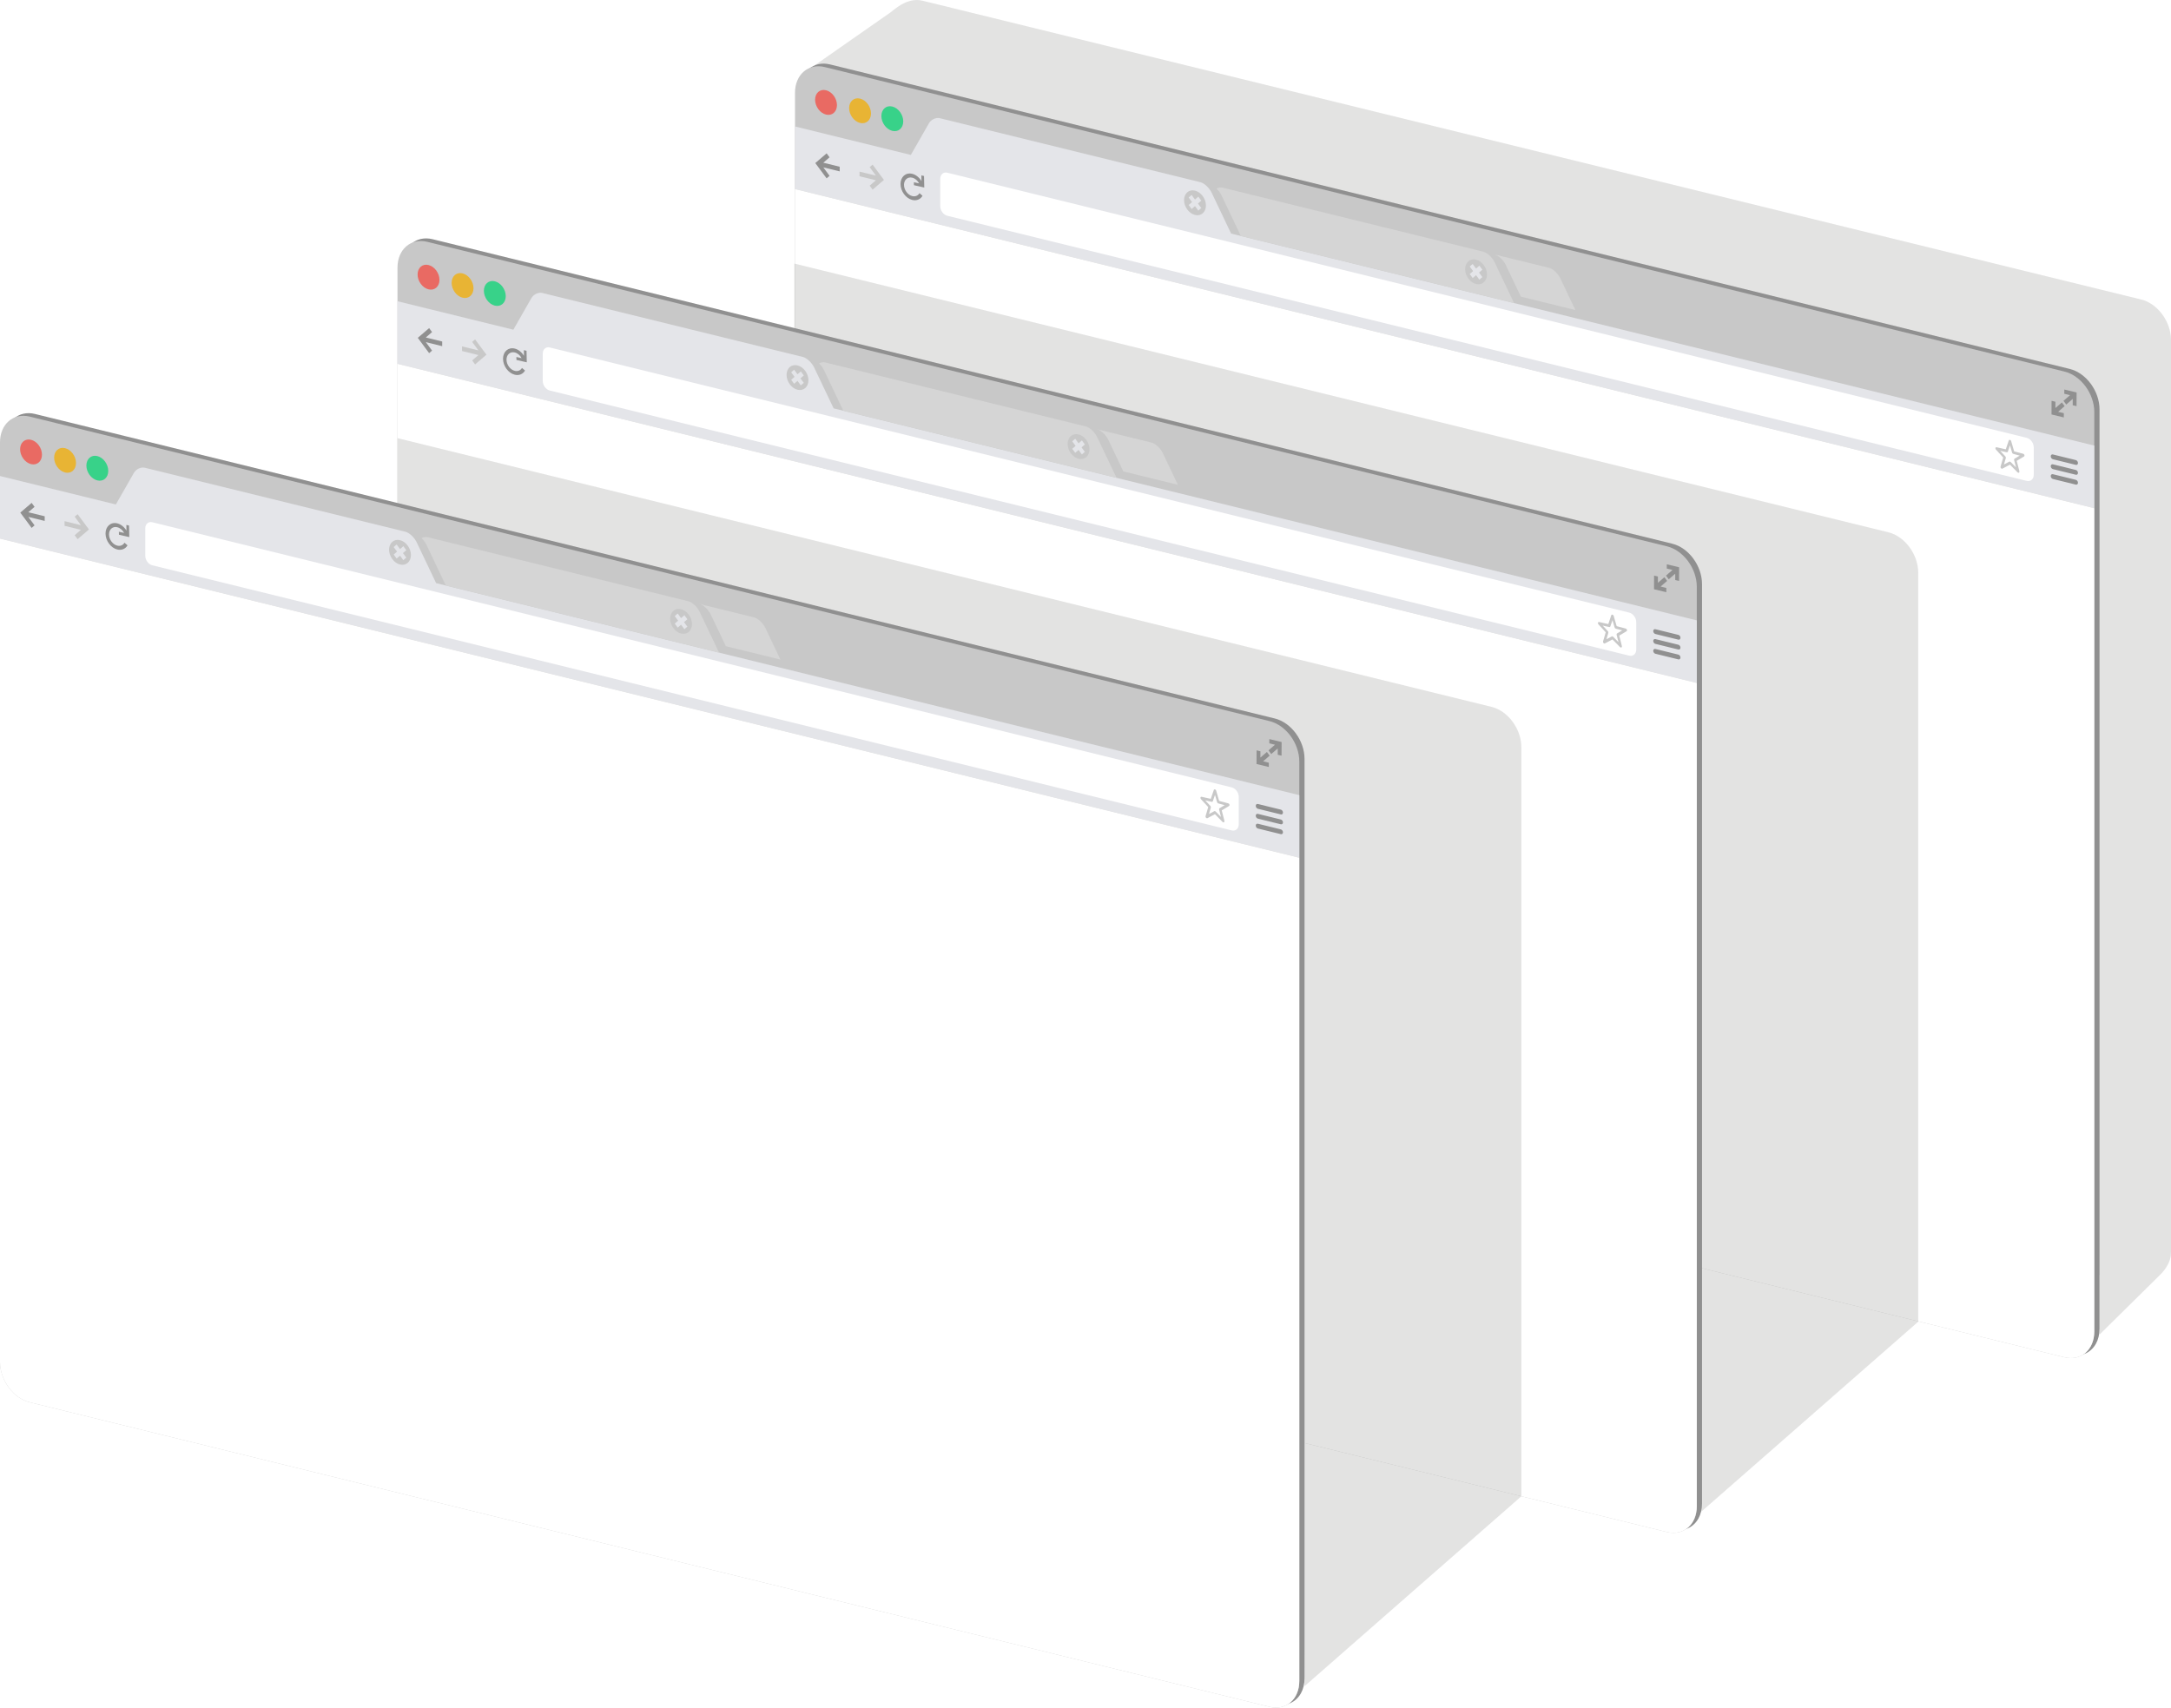 <svg width="628" height="494" viewBox="0 0 628 494" fill="none" xmlns="http://www.w3.org/2000/svg">
<g clip-path="url(#clip0_532_7576)">
<g style="mix-blend-mode:multiply" opacity="0.2" filter="url(#filter0_f_532_7576)">
<path d="M619.384 86.646L266.829 0.197C264.257 -0.434 261.902 0.547 260.013 1.766C258.965 2.442 257.619 3.57 257.619 3.57L235.621 18.93L252.154 22.734V272.012C252.154 273.335 252.395 274.655 252.831 275.909C253.703 278.417 255.354 280.66 257.416 282.136C258.446 282.874 259.58 283.421 260.769 283.713L607.324 368.84V386.094C607.324 386.094 624.679 368.951 624.865 368.775C625.712 367.971 626.446 366.978 626.976 366.021C627.64 364.826 628 363.803 628 362.149V98.347C628 93.053 624.143 87.814 619.384 86.646Z" fill="#727270"/>
</g>
<path d="M598.709 106.727L240.093 18.637C235.335 17.468 231.478 20.812 231.478 26.106V292.093C231.478 293.417 231.719 294.737 232.155 295.991C233.027 298.498 234.678 300.741 236.74 302.218C237.77 302.956 238.904 303.503 240.093 303.795L598.709 391.885C599.303 392.031 599.884 392.106 600.445 392.116C601.006 392.126 601.547 392.071 602.062 391.955C602.577 391.839 603.067 391.663 603.525 391.431C603.755 391.315 603.976 391.185 604.189 391.042C605.04 390.47 605.754 389.685 606.284 388.729C606.947 387.534 607.324 386.07 607.324 384.416V118.428C607.324 113.135 603.467 107.896 598.709 106.727Z" fill="#909090"/>
<path d="M605.811 385.178C605.811 390.472 601.954 393.816 597.196 392.647L238.58 304.557C233.822 303.389 229.965 298.15 229.965 292.856V26.869C229.965 21.575 233.822 18.231 238.58 19.4L597.196 107.49C601.954 108.659 605.811 113.897 605.811 119.191V385.178Z" fill="#C8C8C8"/>
<path d="M356.124 67.576L350.504 55.776C349.83 54.36 348.372 52.988 347.248 52.712L271.866 34.195C270.742 33.919 269.323 34.584 268.697 35.681L263.479 44.819L229.965 36.587V54.692L605.811 147.015V128.909L356.124 67.576Z" fill="#E4E5E9"/>
<path d="M353.312 56.465L358.932 68.266L437.97 87.68L432.35 75.88C431.676 74.464 430.218 73.092 429.094 72.816L353.712 54.299C353.136 54.157 352.483 54.267 351.897 54.552C352.468 55.099 352.984 55.776 353.312 56.465Z" fill="#D5D5D5"/>
<path d="M235.838 47.172L239.115 51.596L239.965 50.868C239.945 50.804 238.187 48.483 238.162 48.419L242.891 49.58C242.907 49.478 242.896 48.432 242.896 48.236C242.074 48.034 238.972 47.281 238.155 47.071C238.185 47.022 239.942 45.559 239.964 45.503L239.117 44.358L235.838 47.172Z" fill="#909090"/>
<path d="M255.692 52.05L252.416 54.864L251.566 53.718C251.586 53.663 253.343 52.206 253.369 52.155L248.639 50.993C248.623 50.882 248.634 49.842 248.634 49.646C249.457 49.848 252.559 50.619 253.376 50.81C253.345 50.747 251.589 48.42 251.567 48.354L252.414 47.625L255.692 52.05Z" fill="#C8C8C8"/>
<path d="M600.693 113.544L600.677 117.495L599.57 117.229C599.548 117.17 599.587 115.462 599.57 115.402L597.694 117.028C597.621 116.952 597.014 116.112 596.899 115.956C597.437 115.489 598.253 114.793 598.782 114.322C598.73 114.295 597.183 113.954 597.133 113.917L597.136 112.688L600.693 113.544Z" fill="#909090"/>
<path d="M593.436 119.903L593.452 115.951L594.559 116.217C594.581 116.276 594.542 117.984 594.559 118.044L596.435 116.418C596.508 116.495 597.115 117.334 597.23 117.491C596.692 117.957 595.875 118.653 595.347 119.124C595.399 119.151 596.946 119.492 596.996 119.529L596.993 120.758L593.436 119.903Z" fill="#909090"/>
<path d="M242.106 30.404C242.106 28.46 240.69 26.537 238.943 26.108C237.196 25.679 235.78 26.907 235.78 28.85C235.78 30.794 237.196 32.717 238.943 33.146C240.69 33.575 242.106 32.348 242.106 30.404Z" fill="#E96A63"/>
<path d="M251.951 32.822C251.951 30.878 250.535 28.955 248.788 28.526C247.041 28.097 245.625 29.325 245.625 31.268C245.625 33.212 247.041 35.135 248.788 35.564C250.535 35.993 251.951 34.766 251.951 32.822Z" fill="#E8B434"/>
<path d="M261.28 35.114C261.28 33.17 259.864 31.247 258.117 30.818C256.37 30.389 254.954 31.616 254.954 33.56C254.954 35.504 256.37 37.427 258.117 37.856C259.864 38.285 261.28 37.058 261.28 35.114Z" fill="#38D289"/>
<path d="M348.837 59.444C348.837 57.501 347.421 55.577 345.674 55.148C343.927 54.719 342.511 55.947 342.511 57.89C342.511 59.834 343.927 61.757 345.674 62.186C347.421 62.615 348.837 61.388 348.837 59.444Z" fill="#C8C8C8"/>
<path d="M588.297 137.35C588.297 138.6 587.386 139.39 586.262 139.114L274.02 62.415C272.896 62.139 271.985 60.902 271.985 59.651V51.727C271.985 50.476 272.896 49.686 274.02 49.962L586.262 126.661C587.386 126.937 588.297 128.175 588.297 129.425V137.35Z" fill="white"/>
<path d="M583.8 136.76C583.729 136.742 583.657 136.701 583.595 136.637L581.419 134.418L579.243 135.568C579.119 135.636 578.951 135.593 578.827 135.461C578.704 135.331 578.65 135.142 578.695 134.991L579.462 132.356L577.35 130.055C577.228 129.922 577.178 129.733 577.225 129.583C577.272 129.432 577.407 129.355 577.559 129.389L580.21 129.98L581.08 127.407C581.181 127.111 581.658 127.228 581.758 127.574L582.629 130.574L585.279 131.285C585.432 131.326 585.566 131.47 585.613 131.643C585.66 131.816 585.61 131.981 585.488 132.054L583.376 133.317L584.144 136.329C584.188 136.503 584.135 136.665 584.011 136.735C583.948 136.771 583.874 136.778 583.8 136.76ZM581.419 133.532C581.491 133.55 581.563 133.591 581.624 133.654L583.157 135.218L582.617 133.095C582.573 132.925 582.624 132.765 582.744 132.693L584.232 131.803L582.365 131.302C582.214 131.261 582.082 131.122 582.033 130.952L581.419 128.838L580.806 130.651C580.757 130.797 580.625 130.871 580.474 130.837L578.606 130.421L580.095 132.042C580.215 132.173 580.265 132.358 580.222 132.507L579.681 134.364L581.214 133.554C581.275 133.521 581.348 133.515 581.419 133.532Z" fill="#C8C8C8"/>
<path d="M601.09 133.944C601.09 134.326 600.811 134.567 600.468 134.483L593.835 132.853C593.492 132.769 593.214 132.391 593.214 132.009C593.214 131.627 593.492 131.386 593.835 131.47L600.468 133.099C600.811 133.183 601.09 133.562 601.09 133.944Z" fill="#909090"/>
<path d="M601.09 136.799C601.09 137.181 600.811 137.422 600.468 137.338L593.835 135.709C593.492 135.625 593.214 135.246 593.214 134.864C593.214 134.482 593.492 134.241 593.835 134.325L600.468 135.955C600.811 136.039 601.09 136.417 601.09 136.799Z" fill="#909090"/>
<path d="M601.09 139.655C601.09 140.038 600.811 140.279 600.468 140.194L593.835 138.565C593.492 138.481 593.214 138.103 593.214 137.721C593.214 137.339 593.492 137.097 593.835 137.182L600.468 138.811C600.811 138.895 601.09 139.273 601.09 139.655Z" fill="#909090"/>
<path d="M346.528 58.884L347.503 58.039C347.524 58.101 346.597 56.84 346.651 56.872C346.471 57.033 346.097 57.359 345.675 57.724C345.255 57.151 344.881 56.641 344.697 56.393C344.573 56.5 343.904 57.067 343.845 57.138L344.82 58.463C344.401 58.825 344.028 59.147 343.846 59.305C343.97 59.474 344.627 60.38 344.704 60.464L345.674 59.623L346.643 60.939C346.591 60.95 347.521 60.148 347.503 60.203C347.319 59.958 346.947 59.454 346.528 58.884Z" fill="#E4E5E9"/>
<path d="M430.141 79.416C430.141 77.472 428.725 75.549 426.978 75.12C425.231 74.691 423.815 75.918 423.815 77.862C423.815 79.805 425.231 81.729 426.978 82.158C428.725 82.587 430.141 81.359 430.141 79.416Z" fill="#C8C8C8"/>
<path d="M427.831 78.856L428.806 78.01C428.827 78.073 427.901 76.811 427.954 76.844C427.774 77.005 427.401 77.331 426.979 77.696C426.558 77.123 426.184 76.613 426.001 76.364C425.876 76.472 425.207 77.038 425.149 77.11L426.124 78.435C425.704 78.797 425.331 79.118 425.149 79.276C425.273 79.446 425.93 80.352 426.007 80.436L426.978 79.595L427.946 80.911C427.895 80.922 428.824 80.119 428.807 80.174C428.623 79.93 428.25 79.425 427.831 78.856Z" fill="#E4E5E9"/>
<path d="M263.891 56.725C262.571 56.401 261.498 54.943 261.498 53.475C261.498 52.008 262.571 51.077 263.891 51.401C264.697 51.6 265.427 52.217 265.869 53.051C265.487 52.966 264.385 52.701 264.357 52.709L264.376 53.575L267.362 54.255L267.291 50.914L266.519 50.739C266.507 50.768 266.54 51.909 266.55 52.379C265.912 51.331 264.935 50.539 263.891 50.283C262.017 49.823 260.493 51.144 260.493 53.228C260.493 55.313 262.017 57.383 263.891 57.843C265.118 58.145 266.254 57.684 266.855 56.64L265.979 55.877C265.555 56.612 264.755 56.937 263.891 56.725Z" fill="#909090"/>
<path d="M229.965 54.692V292.856C229.965 298.15 233.822 303.389 238.58 304.558L597.196 392.647C601.954 393.816 605.811 390.472 605.811 385.179V147.015L229.965 54.692Z" fill="white"/>
<path d="M435.581 76.673L439.935 85.816L455.712 89.692L451.358 80.549C450.684 79.133 449.226 77.761 448.102 77.485L432.325 73.609C433.449 73.885 434.907 75.257 435.581 76.673Z" fill="#D5D5D5"/>
<g style="mix-blend-mode:multiply" opacity="0.2" filter="url(#filter1_f_532_7576)">
<path d="M546.261 153.991L229.775 76.249V292.911C229.775 298.204 233.632 303.443 238.39 304.612L491.766 366.851L492.151 437.295L554.877 382.353V165.692C554.877 160.398 551.019 155.159 546.261 153.991Z" fill="#727270"/>
</g>
<path d="M483.726 157.287L125.111 69.197C120.353 68.028 116.495 71.372 116.495 76.666V342.653C116.495 343.976 116.737 345.296 117.172 346.55C118.044 349.058 119.696 351.301 121.757 352.777C122.788 353.515 123.921 354.062 125.111 354.354L483.726 442.444C484.321 442.59 484.902 442.666 485.462 442.676C486.023 442.686 486.564 442.631 487.08 442.515C487.595 442.399 488.085 442.222 488.543 441.99C488.772 441.874 488.994 441.745 489.206 441.602C490.057 441.029 490.771 440.245 491.302 439.289C491.965 438.093 492.342 436.63 492.342 434.975V168.988C492.342 163.694 488.484 158.455 483.726 157.287Z" fill="#909090"/>
<path d="M490.829 435.738C490.829 441.032 486.971 444.376 482.213 443.207L123.598 355.117C118.84 353.948 114.982 348.709 114.982 343.416V77.428C114.982 72.135 118.84 68.791 123.598 69.96L482.213 158.049C486.971 159.218 490.829 164.457 490.829 169.751V435.738Z" fill="#C8C8C8"/>
<path d="M241.141 118.136L235.521 106.335C234.847 104.919 233.389 103.548 232.265 103.271L156.884 84.755C155.76 84.479 154.341 85.144 153.715 86.241L148.496 95.379L114.982 87.147V105.252L490.829 197.574V179.469L241.141 118.136Z" fill="#E4E5E9"/>
<path d="M238.33 107.025L243.949 118.826L322.987 138.241L317.368 126.44C316.693 125.024 315.236 123.652 314.112 123.376L238.73 104.86C238.153 104.718 237.5 104.827 236.915 105.112C237.486 105.659 238.001 106.336 238.33 107.025Z" fill="#D5D5D5"/>
<path d="M120.856 97.733L124.132 102.157L124.982 101.429C124.962 101.364 123.205 99.043 123.179 98.98L127.909 100.141C127.925 100.038 127.914 98.992 127.914 98.796C127.091 98.594 123.989 97.842 123.172 97.631C123.203 97.583 124.959 96.12 124.981 96.064L124.134 94.919L120.856 97.733Z" fill="#909090"/>
<path d="M140.71 102.609L137.433 105.423L136.583 104.278C136.603 104.223 138.361 102.766 138.386 102.715L133.657 101.552C133.641 101.442 133.651 100.401 133.651 100.205C134.474 100.407 137.576 101.179 138.393 101.369C138.363 101.306 136.606 98.98 136.584 98.913L137.431 98.185L140.71 102.609Z" fill="#C8C8C8"/>
<path d="M485.71 164.104L485.695 168.056L484.587 167.79C484.566 167.731 484.605 166.023 484.588 165.963L482.711 167.588C482.638 167.512 482.031 166.673 481.916 166.516C482.455 166.049 483.271 165.354 483.8 164.883C483.747 164.855 482.201 164.515 482.15 164.478L482.154 163.249L485.71 164.104Z" fill="#909090"/>
<path d="M478.454 170.462L478.469 166.511L479.577 166.777C479.598 166.836 479.56 168.543 479.576 168.603L481.453 166.978C481.526 167.054 482.133 167.894 482.248 168.05C481.71 168.517 480.893 169.212 480.364 169.684C480.417 169.711 481.963 170.052 482.014 170.088L482.01 171.317L478.454 170.462Z" fill="#909090"/>
<path d="M127.124 80.964C127.124 79.02 125.707 77.097 123.96 76.668C122.214 76.238 120.797 77.466 120.797 79.41C120.797 81.353 122.214 83.277 123.96 83.706C125.707 84.135 127.124 82.907 127.124 80.964Z" fill="#E96A63"/>
<path d="M136.969 83.382C136.969 81.438 135.552 79.515 133.805 79.085C132.059 78.656 130.642 79.884 130.642 81.828C130.642 83.771 132.059 85.695 133.805 86.124C135.552 86.553 136.969 85.325 136.969 83.382Z" fill="#E8B434"/>
<path d="M146.298 85.674C146.298 83.73 144.882 81.807 143.135 81.377C141.388 80.948 139.971 82.176 139.971 84.12C139.971 86.063 141.388 87.987 143.135 88.416C144.882 88.845 146.298 87.617 146.298 85.674Z" fill="#38D289"/>
<path d="M233.855 110.005C233.855 108.061 232.439 106.138 230.692 105.709C228.945 105.279 227.529 106.507 227.529 108.451C227.529 110.394 228.945 112.318 230.692 112.747C232.439 113.176 233.855 111.948 233.855 110.005Z" fill="#C8C8C8"/>
<path d="M473.314 187.91C473.314 189.161 472.403 189.951 471.279 189.675L159.038 112.976C157.914 112.7 157.002 111.462 157.002 110.212V102.287C157.002 101.037 157.914 100.247 159.038 100.523L471.279 177.221C472.403 177.498 473.314 178.735 473.314 179.986V187.91Z" fill="white"/>
<path d="M468.817 187.319C468.746 187.302 468.674 187.26 468.613 187.197L466.436 184.978L464.26 186.128C464.136 186.195 463.969 186.152 463.844 186.021C463.721 185.891 463.668 185.702 463.712 185.55L464.48 182.915L462.367 180.614C462.245 180.482 462.195 180.292 462.242 180.142C462.289 179.992 462.424 179.914 462.577 179.948L465.227 180.539L466.097 177.967C466.198 177.67 466.675 177.788 466.776 178.134L467.647 181.134L470.296 181.844C470.449 181.886 470.584 182.029 470.631 182.203C470.678 182.376 470.628 182.541 470.506 182.614L468.393 183.877L469.161 186.889C469.205 187.062 469.152 187.225 469.029 187.294C468.965 187.33 468.892 187.337 468.817 187.319ZM466.436 184.092C466.508 184.109 466.58 184.151 466.641 184.214L468.175 185.778L467.634 183.655C467.591 183.485 467.641 183.324 467.761 183.253L469.249 182.363L467.382 181.862C467.232 181.821 467.1 181.682 467.05 181.512L466.436 179.398L465.824 181.21C465.774 181.356 465.642 181.431 465.491 181.397L463.624 180.981L465.112 182.602C465.232 182.732 465.282 182.918 465.239 183.067L464.698 184.924L466.232 184.113C466.293 184.08 466.365 184.074 466.436 184.092Z" fill="#C8C8C8"/>
<path d="M486.107 184.503C486.107 184.885 485.829 185.126 485.485 185.042L478.853 183.413C478.51 183.329 478.231 182.951 478.231 182.569C478.231 182.186 478.51 181.945 478.853 182.029L485.485 183.659C485.829 183.743 486.107 184.121 486.107 184.503Z" fill="#909090"/>
<path d="M486.107 187.36C486.107 187.742 485.829 187.983 485.485 187.899L478.853 186.269C478.51 186.185 478.231 185.807 478.231 185.425C478.231 185.043 478.51 184.802 478.853 184.886L485.485 186.515C485.829 186.599 486.107 186.978 486.107 187.36Z" fill="#909090"/>
<path d="M486.107 190.215C486.107 190.597 485.829 190.838 485.485 190.754L478.853 189.125C478.51 189.041 478.231 188.663 478.231 188.28C478.231 187.898 478.51 187.657 478.853 187.741L485.485 189.371C485.829 189.455 486.107 189.833 486.107 190.215Z" fill="#909090"/>
<path d="M231.545 109.444L232.52 108.599C232.541 108.662 231.615 107.4 231.668 107.433C231.488 107.594 231.115 107.919 230.693 108.285C230.272 107.712 229.898 107.202 229.715 106.953C229.59 107.061 228.921 107.627 228.863 107.699L229.838 109.024C229.418 109.386 229.045 109.707 228.863 109.865C228.987 110.035 229.644 110.941 229.722 111.024L230.692 110.184L231.661 111.5C231.609 111.511 232.538 110.708 232.521 110.763C232.337 110.519 231.964 110.014 231.545 109.444Z" fill="#E4E5E9"/>
<path d="M315.159 129.975C315.159 128.032 313.742 126.108 311.995 125.679C310.248 125.25 308.832 126.478 308.832 128.421C308.832 130.365 310.248 132.288 311.995 132.717C313.742 133.147 315.159 131.919 315.159 129.975Z" fill="#C8C8C8"/>
<path d="M312.849 129.415L313.824 128.57C313.845 128.632 312.918 127.371 312.972 127.404C312.792 127.565 312.418 127.89 311.996 128.255C311.576 127.682 311.202 127.173 311.019 126.924C310.894 127.032 310.225 127.598 310.166 127.67L311.141 128.994C310.722 129.357 310.349 129.678 310.167 129.836C310.291 130.005 310.948 130.911 311.025 130.995L311.995 130.155L312.964 131.471C312.913 131.482 313.842 130.679 313.824 130.734C313.641 130.489 313.268 129.985 312.849 129.415Z" fill="#E4E5E9"/>
<path d="M148.908 107.284C147.589 106.96 146.516 105.503 146.516 104.035C146.516 102.567 147.589 101.637 148.908 101.961C149.714 102.159 150.445 102.776 150.886 103.61C150.504 103.526 149.402 103.261 149.374 103.269L149.393 104.134L152.379 104.814L152.308 101.474L151.536 101.298C151.524 101.327 151.558 102.469 151.567 102.939C150.93 101.891 149.952 101.099 148.908 100.842C147.034 100.382 145.51 101.704 145.51 103.788C145.51 105.873 147.034 107.943 148.908 108.403C150.135 108.704 151.271 108.243 151.873 107.199L150.996 106.436C150.572 107.172 149.772 107.497 148.908 107.284Z" fill="#909090"/>
<path d="M114.982 105.252V343.416C114.982 348.709 118.84 353.948 123.598 355.117L482.213 443.207C486.971 444.376 490.829 441.032 490.829 435.738V197.574L114.982 105.252Z" fill="white"/>
<path d="M320.598 127.234L324.952 136.377L340.73 140.252L336.376 131.11C335.702 129.693 334.244 128.322 333.12 128.045L317.342 124.17C318.466 124.446 319.924 125.818 320.598 127.234Z" fill="#D5D5D5"/>
<g style="mix-blend-mode:multiply" opacity="0.2" filter="url(#filter2_f_532_7576)">
<path d="M431.469 204.495L114.982 126.754V343.415C114.982 348.709 118.84 353.948 123.598 355.117L376.974 417.356L377.359 487.8L440.084 432.858V216.197C440.084 210.903 436.227 205.664 431.469 204.495Z" fill="#727270"/>
</g>
<path d="M368.744 207.847L10.128 119.757C5.37 118.589 1.513 121.933 1.513 127.226V393.213C1.513 394.537 1.754 395.857 2.19 397.111C3.062 399.618 4.713 401.861 6.775 403.338C7.806 404.076 8.939 404.623 10.128 404.915L368.744 493.005C369.339 493.151 369.919 493.226 370.48 493.236C371.041 493.247 371.582 493.191 372.097 493.075C372.613 492.959 373.102 492.783 373.561 492.551C373.79 492.435 374.011 492.305 374.224 492.162C375.075 491.59 375.789 490.805 376.319 489.849C376.982 488.654 377.359 487.19 377.359 485.536V219.549C377.359 214.255 373.502 209.016 368.744 207.847Z" fill="#909090"/>
<path d="M375.846 486.299C375.846 491.592 371.989 494.936 367.231 493.767L8.615 405.677C3.857 404.509 0 399.27 0 393.976V127.989C0 122.695 3.857 119.351 8.615 120.52L367.231 208.61C371.989 209.779 375.846 215.018 375.846 220.311V486.299Z" fill="#C8C8C8"/>
<path d="M126.159 168.697L120.539 156.896C119.865 155.48 118.407 154.108 117.283 153.832L41.901 135.315C40.777 135.039 39.358 135.704 38.732 136.801L33.514 145.94L0 137.707V155.812L375.846 248.135V230.03L126.159 168.697Z" fill="#E4E5E9"/>
<path d="M123.347 157.585L128.967 169.386L208.005 188.801L202.385 177C201.711 175.584 200.253 174.212 199.129 173.936L123.748 155.419C123.171 155.278 122.518 155.387 121.933 155.672C122.503 156.219 123.019 156.896 123.347 157.585Z" fill="#D5D5D5"/>
<path d="M5.873 148.293L9.15 152.716L10 151.988C9.98 151.924 8.222 149.603 8.197 149.54L12.926 150.701C12.942 150.598 12.931 149.552 12.931 149.356C12.109 149.154 9.007 148.401 8.19 148.191C8.22 148.143 9.977 146.679 9.999 146.623L9.152 145.479L5.873 148.293Z" fill="#909090"/>
<path d="M25.727 153.17L22.451 155.984L21.601 154.838C21.621 154.784 23.378 153.326 23.404 153.275L18.674 152.113C18.658 152.002 18.669 150.962 18.669 150.766C19.492 150.968 22.594 151.739 23.411 151.93C23.38 151.867 21.624 149.54 21.602 149.474L22.449 148.745L25.727 153.17Z" fill="#C8C8C8"/>
<path d="M370.728 214.664L370.712 218.615L369.605 218.349C369.583 218.29 369.622 216.583 369.605 216.522L367.729 218.148C367.656 218.072 367.049 217.232 366.934 217.076C367.472 216.609 368.289 215.914 368.817 215.442C368.765 215.415 367.219 215.074 367.168 215.038L367.171 213.809L370.728 214.664Z" fill="#909090"/>
<path d="M363.471 221.023L363.487 217.071L364.594 217.337C364.616 217.396 364.577 219.104 364.594 219.164L366.47 217.539C366.544 217.615 367.15 218.454 367.265 218.611C366.727 219.077 365.911 219.773 365.382 220.244C365.434 220.272 366.981 220.612 367.031 220.649L367.028 221.878L363.471 221.023Z" fill="#909090"/>
<path d="M12.141 131.524C12.141 129.581 10.725 127.657 8.978 127.228C7.231 126.799 5.815 128.027 5.815 129.97C5.815 131.914 7.231 133.837 8.978 134.266C10.725 134.696 12.141 133.468 12.141 131.524Z" fill="#E96A63"/>
<path d="M21.986 133.942C21.986 131.999 20.57 130.075 18.823 129.646C17.076 129.217 15.66 130.445 15.66 132.388C15.66 134.332 17.076 136.255 18.823 136.684C20.57 137.113 21.986 135.886 21.986 133.942Z" fill="#E8B434"/>
<path d="M31.315 136.234C31.315 134.291 29.899 132.367 28.152 131.938C26.405 131.509 24.989 132.737 24.989 134.68C24.989 136.624 26.405 138.547 28.152 138.976C29.899 139.405 31.315 138.178 31.315 136.234Z" fill="#38D289"/>
<path d="M118.873 160.564C118.873 158.621 117.456 156.697 115.709 156.268C113.963 155.839 112.546 157.067 112.546 159.01C112.546 160.954 113.963 162.877 115.709 163.306C117.456 163.735 118.873 162.508 118.873 160.564Z" fill="#C8C8C8"/>
<path d="M358.332 238.47C358.332 239.72 357.421 240.51 356.297 240.234L44.055 163.535C42.931 163.259 42.02 162.022 42.02 160.771V152.847C42.02 151.596 42.931 150.806 44.055 151.082L356.297 227.781C357.421 228.057 358.332 229.295 358.332 230.545V238.47Z" fill="white"/>
<path d="M353.835 237.879C353.764 237.861 353.692 237.82 353.63 237.757L351.454 235.537L349.278 236.687C349.154 236.755 348.986 236.712 348.862 236.581C348.739 236.45 348.685 236.261 348.729 236.11L349.497 233.475L347.385 231.174C347.263 231.041 347.213 230.852 347.26 230.702C347.307 230.552 347.442 230.474 347.594 230.508L350.245 231.099L351.115 228.527C351.216 228.23 351.692 228.347 351.793 228.693L352.664 231.693L355.314 232.404C355.467 232.445 355.601 232.589 355.648 232.762C355.695 232.935 355.645 233.1 355.523 233.173L353.411 234.436L354.179 237.448C354.223 237.622 354.169 237.784 354.046 237.854C353.983 237.89 353.909 237.897 353.835 237.879ZM351.454 234.651C351.526 234.669 351.598 234.71 351.659 234.773L353.192 236.337L352.652 234.215C352.608 234.044 352.659 233.884 352.778 233.812L354.267 232.922L352.4 232.421C352.249 232.381 352.117 232.241 352.068 232.071L351.454 229.957L350.841 231.77C350.791 231.916 350.66 231.99 350.509 231.957L348.641 231.54L350.13 233.161C350.25 233.292 350.3 233.477 350.256 233.626L349.716 235.483L351.249 234.673C351.31 234.64 351.383 234.634 351.454 234.651Z" fill="#C8C8C8"/>
<path d="M371.125 235.064C371.125 235.446 370.846 235.687 370.503 235.603L363.871 233.974C363.527 233.889 363.249 233.511 363.249 233.129C363.249 232.747 363.527 232.506 363.871 232.59L370.503 234.219C370.846 234.304 371.125 234.682 371.125 235.064Z" fill="#909090"/>
<path d="M371.125 237.919C371.125 238.301 370.846 238.542 370.503 238.458L363.871 236.829C363.527 236.745 363.249 236.367 363.249 235.984C363.249 235.602 363.527 235.361 363.871 235.446L370.503 237.075C370.846 237.159 371.125 237.537 371.125 237.919Z" fill="#909090"/>
<path d="M371.125 240.776C371.125 241.158 370.846 241.399 370.503 241.315L363.871 239.685C363.527 239.601 363.249 239.223 363.249 238.841C363.249 238.459 363.527 238.218 363.871 238.302L370.503 239.931C370.846 240.015 371.125 240.394 371.125 240.776Z" fill="#909090"/>
<path d="M116.563 160.004L117.538 159.159C117.559 159.221 116.632 157.96 116.686 157.992C116.506 158.154 116.132 158.479 115.71 158.844C115.29 158.271 114.916 157.762 114.733 157.513C114.608 157.621 113.939 158.187 113.88 158.258L114.856 159.583C114.436 159.946 114.063 160.267 113.881 160.425C114.005 160.594 114.662 161.5 114.739 161.584L115.709 160.743L116.678 162.06C116.627 162.07 117.556 161.268 117.538 161.323C117.355 161.078 116.982 160.574 116.563 160.004Z" fill="#E4E5E9"/>
<path d="M200.176 180.536C200.176 178.592 198.76 176.669 197.013 176.24C195.266 175.811 193.85 177.038 193.85 178.982C193.85 180.926 195.266 182.849 197.013 183.278C198.76 183.707 200.176 182.48 200.176 180.536Z" fill="#C8C8C8"/>
<path d="M197.866 179.976L198.841 179.131C198.863 179.193 197.936 177.932 197.989 177.964C197.809 178.125 197.436 178.451 197.014 178.816C196.593 178.243 196.219 177.733 196.036 177.484C195.911 177.592 195.242 178.158 195.184 178.23L196.159 179.555C195.739 179.917 195.367 180.238 195.184 180.397C195.309 180.566 195.965 181.472 196.043 181.556L197.013 180.715L197.982 182.031C197.93 182.042 198.859 181.239 198.842 181.294C198.658 181.05 198.286 180.546 197.866 179.976Z" fill="#E4E5E9"/>
<path d="M33.926 157.845C32.606 157.521 31.533 156.063 31.533 154.595C31.533 153.128 32.606 152.197 33.926 152.522C34.732 152.72 35.462 153.337 35.904 154.171C35.522 154.086 34.419 153.821 34.392 153.829L34.41 154.695L37.397 155.375L37.326 152.034L36.553 151.859C36.542 151.888 36.575 153.029 36.585 153.499C35.947 152.451 34.97 151.659 33.926 151.403C32.052 150.943 30.528 152.264 30.528 154.348C30.528 156.433 32.052 158.503 33.926 158.964C35.153 159.265 36.289 158.804 36.89 157.76L36.014 156.997C35.59 157.732 34.79 158.057 33.926 157.845Z" fill="#909090"/>
<path d="M0 155.812V393.976C0 399.27 3.857 404.509 8.615 405.678L367.231 493.768C371.989 494.936 375.846 491.592 375.846 486.299V248.135L0 155.812Z" fill="white"/>
<path d="M205.616 177.794L209.97 186.936L225.747 190.812L221.394 181.669C220.719 180.253 219.261 178.881 218.137 178.605L202.36 174.729C203.484 175.006 204.942 176.377 205.616 177.794Z" fill="#D5D5D5"/>
</g>
<defs>
<filter id="filter0_f_532_7576" x="201.621" y="-34" width="460.379" height="454.094" filterUnits="userSpaceOnUse" color-interpolation-filters="sRGB">
<feFlood flood-opacity="0" result="BackgroundImageFix"/>
<feBlend mode="normal" in="SourceGraphic" in2="BackgroundImageFix" result="shape"/>
<feGaussianBlur stdDeviation="17" result="effect1_foregroundBlur_532_7576"/>
</filter>
<filter id="filter1_f_532_7576" x="195.775" y="42.249" width="393.102" height="429.046" filterUnits="userSpaceOnUse" color-interpolation-filters="sRGB">
<feFlood flood-opacity="0" result="BackgroundImageFix"/>
<feBlend mode="normal" in="SourceGraphic" in2="BackgroundImageFix" result="shape"/>
<feGaussianBlur stdDeviation="17" result="effect1_foregroundBlur_532_7576"/>
</filter>
<filter id="filter2_f_532_7576" x="80.982" y="92.754" width="393.102" height="429.046" filterUnits="userSpaceOnUse" color-interpolation-filters="sRGB">
<feFlood flood-opacity="0" result="BackgroundImageFix"/>
<feBlend mode="normal" in="SourceGraphic" in2="BackgroundImageFix" result="shape"/>
<feGaussianBlur stdDeviation="17" result="effect1_foregroundBlur_532_7576"/>
</filter>
<clipPath id="clip0_532_7576">
<rect width="628" height="494" fill="white"/>
</clipPath>
</defs>
</svg>

